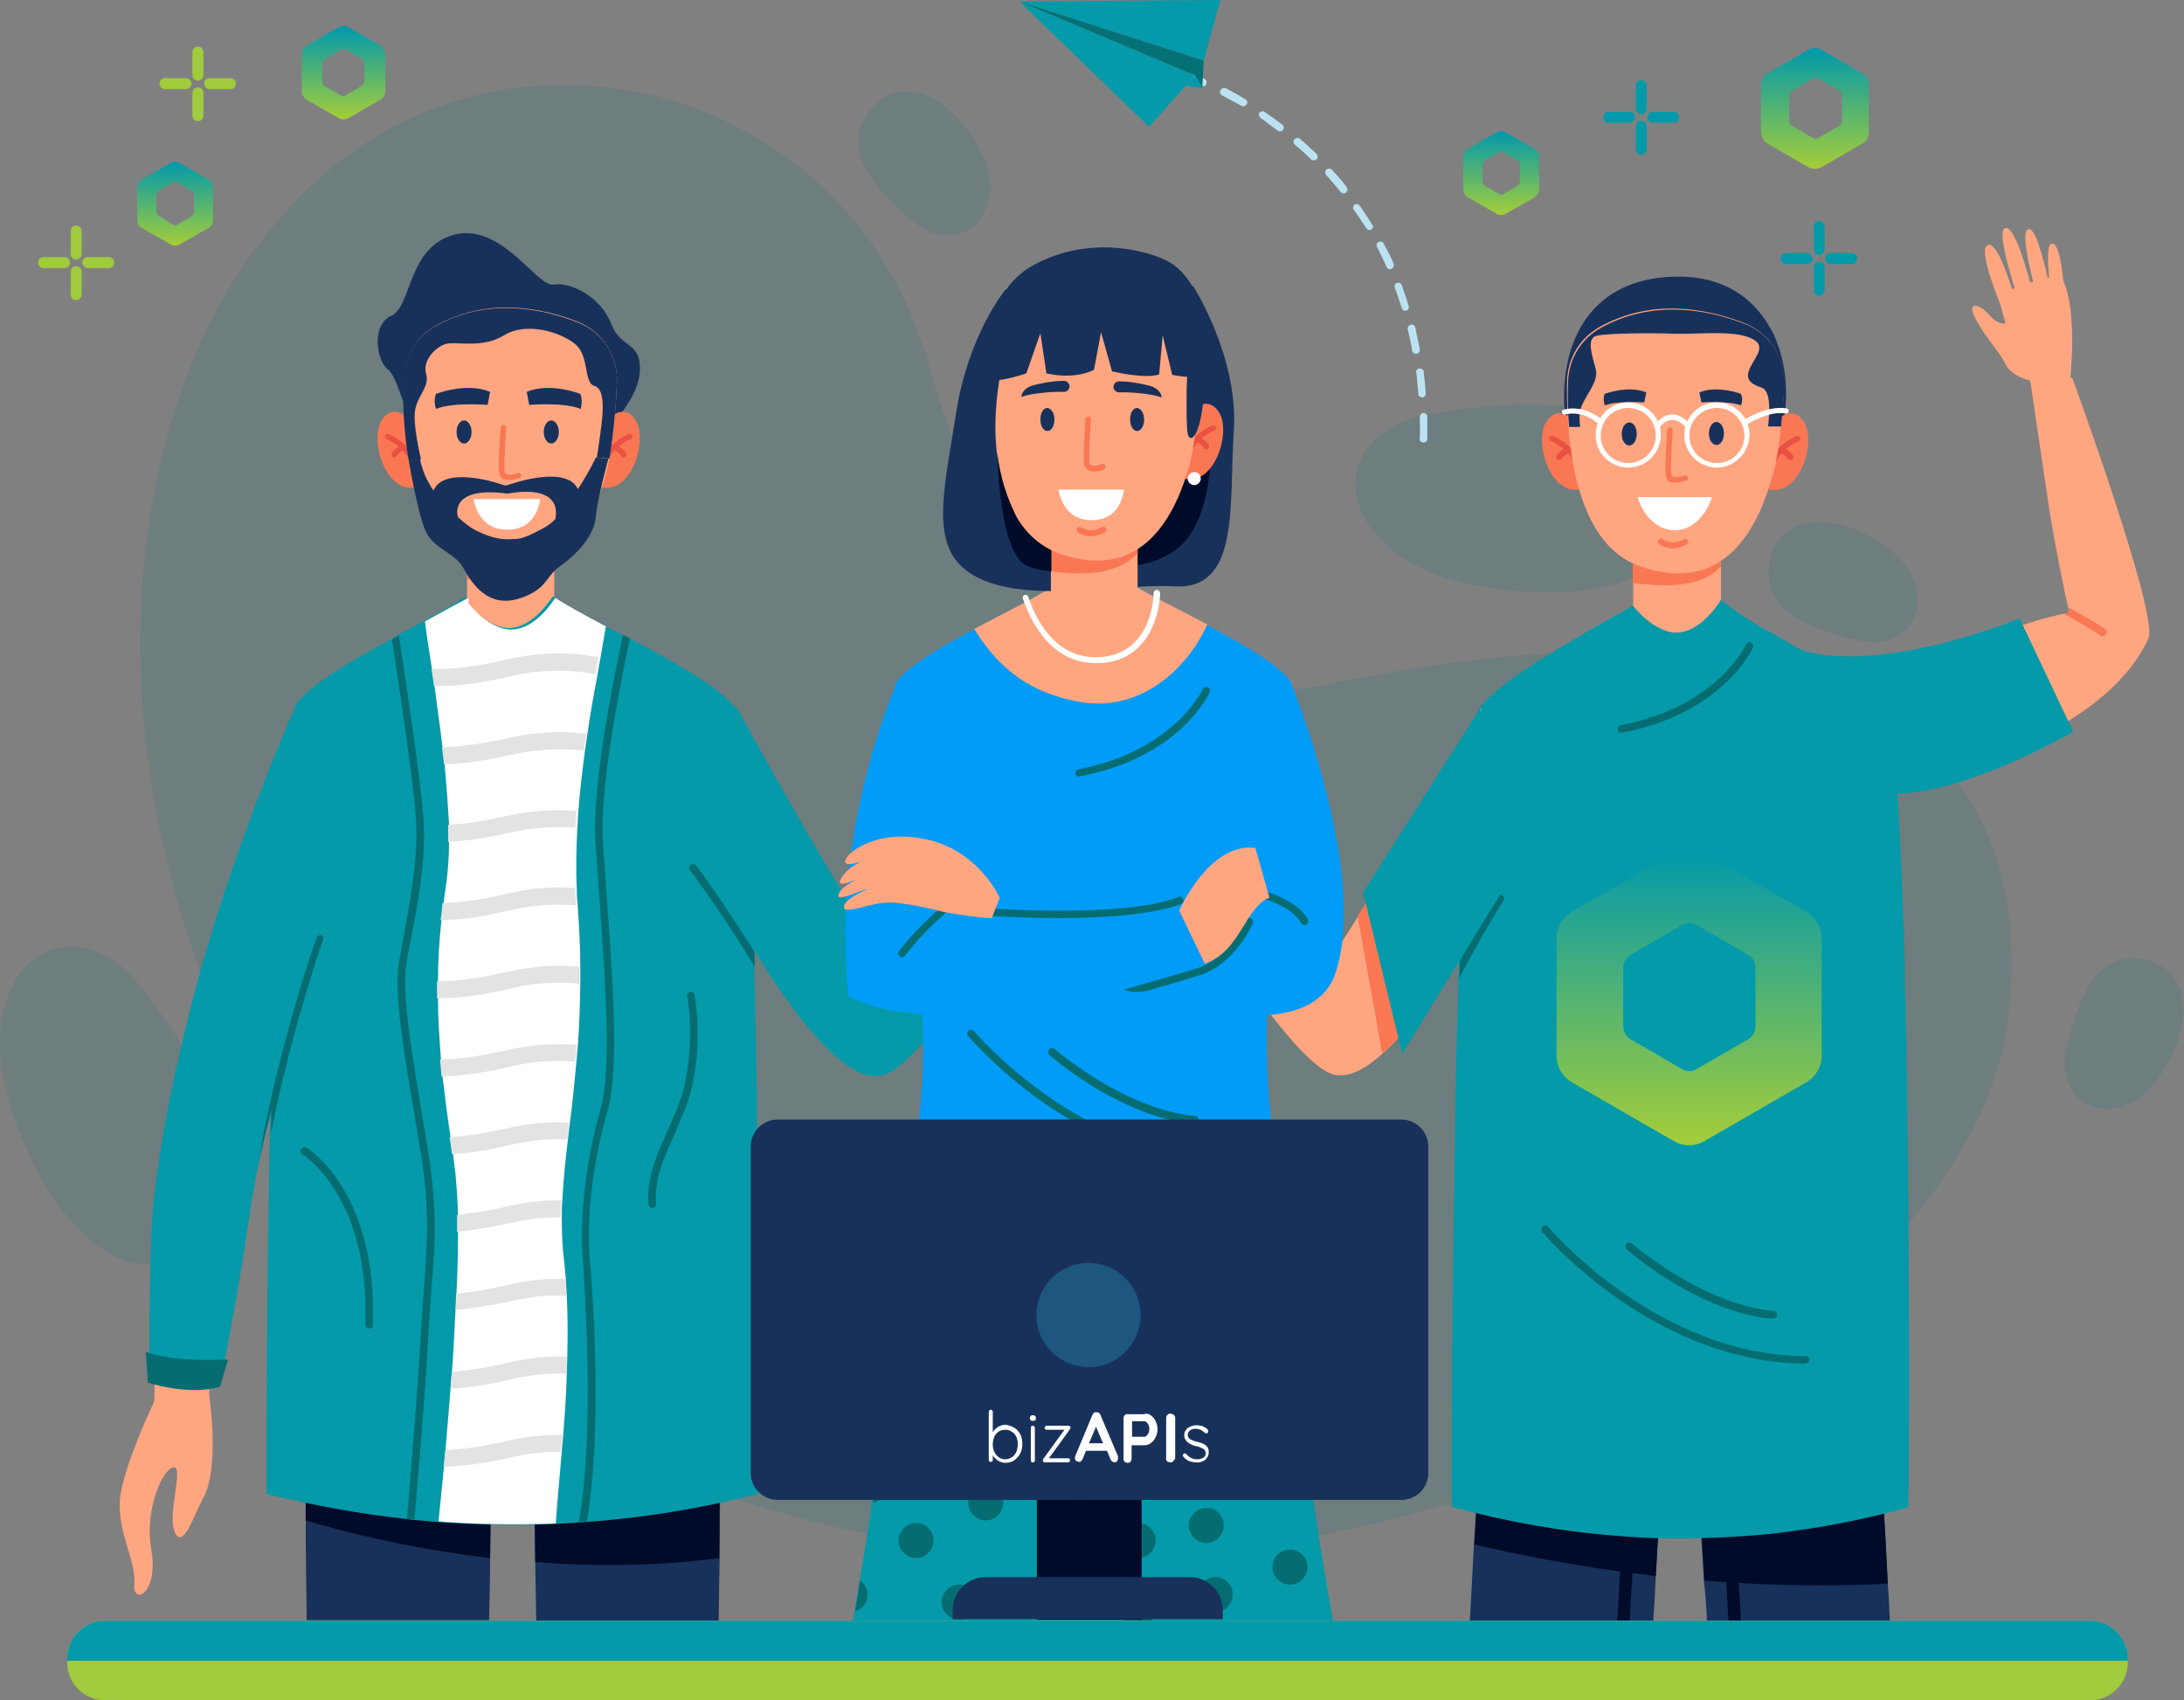 <svg xmlns="http://www.w3.org/2000/svg" xmlns:xlink="http://www.w3.org/1999/xlink" id="Layer_1" viewBox="0 0 435.8 339.3" style="enable-background:new 0 0 435.8 339.3;"><rect x="0" y="0" width="435.8" height="339.3" fill="#808080" stroke="none"/><style>.st0{opacity:0.15;} .st1{fill:#056D72;} .st2{fill:#18315B;} .st3{fill:#000B29;} .st4{fill:#F97853;} .st5{fill:#EA5143;} .st6{fill:#FFA681;} .st7{fill:#FFFFFF;} .st8{fill:#049AA9;} .st9{fill:#E3E3E3;} .st10{fill:#009CF8;} .st11{fill:#9FCB3D;} .st12{fill:#BBE2F2;} .st13{fill:#047177;} .st14{fill:#1D567E;} .st15{fill:url(#SVGID_1_);} .st16{fill:url(#SVGID_00000085932549099977392150000003881041724253792145_);} .st17{fill:url(#SVGID_00000123413564551398923470000016383780117799097013_);} .st18{fill:url(#SVGID_00000137104802393590157360000014913677743053765803_);} .st19{fill:url(#SVGID_00000018233768413451772440000014283819427333174939_);}</style><g><g class="st0"><path class="st1" d="M185.3 72.8c-15.6-56.7-86-75-126.4-32.6-.6.6-1.2 1.2-1.7 1.9-57.9 62.9-30.5 217.9 90.2 257.2 120.7 39.3 246.3-32.5 253.4-96.6 7.1-64.1-48.7-84.3-135.1-66.3C216.9 146.4 195.1 108.1 185.3 72.8z"/><path class="st1" d="M285.8 82.5c-16.2 2.6-20.6 16.9-8.2 27.1 4.1 3.4 10 6.1 18.4 7.5 32 5.3 48.9-8.8 36.1-27.2C324.2 78.6 301.8 79.9 285.8 82.5z"/><path class="st1" d="M28.2 197c-10-12.9-24.8-10-27.7 5.8-1 5.2-.6 11.7 2.2 19.8 10.6 30.6 31.2 38.7 41.1 18.7 6.2-12.4-5.7-31.5-15.6-44.3z"/><path class="st1" d="M412.2 210.1c-1.5 7.8 4.9 13.3 12.2 10.3 2.4-1 4.8-2.9 7-6.3 8.2-12.8 4.1-23.8-7.4-22.7C417 192.2 413.7 202.4 412.2 210.1z"/><path class="st1" d="M371.4 127.9c7.8 1.6 13.4-4.7 10.5-12.1-1-2.4-2.8-4.9-6.1-7.1-12.7-8.5-23.7-4.5-22.8 7C353.5 122.8 363.7 126.3 371.4 127.9z"/><path class="st1" d="M182.6 44.5c6.1 5 14.1 2 14.9-5.9.3-2.6-.3-5.6-2.2-9.1-7.4-13.3-19-14.9-23.5-4.3C169.1 31.8 176.5 39.5 182.6 44.5z"/></g><g><path class="st2" d="M106.8 311.7c.1 3.8.1 7.7.2 11.7h36.4c.1-4.3.1-8.5.2-12.4.1-10.6.1-19.3.1-24.7.0-3.8.0-6 0-6l-37.1-.4s0 3.2.0 8.4C106.6 294.1 106.7 302.4 106.8 311.7z"/><path class="st3" d="M106.6 288.3c0 5.8.1 14.2.2 23.4 11.4.9 23.9.9 36.7-.8.1-10.6.1-19.3.1-24.7L106.6 288.3z"/></g><g><path class="st2" d="M61 303.3c0 5.9.1 12.7.2 20h36.4c.1-4.3.2-8.5.2-12.5.1-8.7.2-16.5.2-22.1.0-5.5.0-8.9.0-8.9L61 280.2s0 3.9.0 10.6C61 294.3 61 298.5 61 303.3z"/><path class="st3" d="M61 290.8c0 3.5.0 7.7.0 12.6 7.4 2.2 20.6 5.6 36.8 7.5.1-8.7.2-16.5.2-22.1l-37 2z"/></g><g><path class="st2" d="M121.9 84.8s5.8-5.6 5.8-11.2c0-5.6-3.8-3.9-5.8-9.1-2-5.2-8-8.3-11.4-7.7-3.3.6-10.3-12.3-19.7-10-9.5 2.3-8.6 14.4-12.7 16.2-4.1 1.8-2.9 9-.8 10.6 2.1 1.6 3.1 8.2 4.3 8.1C82.8 81.5 121.9 84.8 121.9 84.8z"/><g><path class="st4" d="M82.6 84.6s-3.7-4.9-6.4-.8c-2.7 4.1 1.1 16 7.8 13.1L82.6 84.6z"/><g><path class="st5" d="M82.5 93.2c-.2.0-.5-.2-.5-.4-1-3.7-4.9-5.2-4.9-5.2-.3-.1-.4-.4-.3-.7.1-.3.4-.4.7-.3.2.1 4.4 1.7 5.6 6 .1.3-.1.6-.4.7C82.6 93.2 82.6 93.2 82.5 93.2z"/></g><g><path class="st5" d="M78.7 91.3c-.1.0-.2.0-.3-.1-.3-.2-.3-.5-.2-.8.0.0.7-1.1 2.1-1.7.3-.1.6.0.7.3.1.3.0.6-.3.7-1.1.5-1.6 1.3-1.6 1.3C79 91.2 78.9 91.3 78.7 91.3z"/></g></g><g><path class="st4" d="M120.4 84.6s3.7-4.9 6.4-.8c2.7 4.1-1.1 16-7.8 13.1L120.4 84.6z"/><g><path class="st5" d="M120.5 93.2c.2.0.5-.2.5-.4 1-3.7 4.9-5.2 4.9-5.2.3-.1.4-.4.3-.7-.1-.3-.4-.4-.7-.3-.2.1-4.4 1.7-5.6 6-.1.3.1.6.4.7C120.4 93.2 120.4 93.2 120.5 93.2z"/></g><g><g><path class="st5" d="M124.4 91.3c.1.0.2.0.3-.1.3-.2.3-.5.2-.8.0.0-.7-1.1-2.1-1.7-.3-.1-.6.0-.7.3-.1.3.0.6.3.7 1.1.5 1.6 1.3 1.6 1.3C124 91.2 124.2 91.3 124.4 91.3z"/></g></g></g><path class="st6" d="M110.6 107v11.9s-3.5 6.1-8.3 6.5-9.1-5.2-9.1-5.2v-12.3L110.6 107z"/><path class="st4" d="M110.6 107v5.3c-3.2 3.6-8.9 4.5-17.4 3.2v-7.7L110.6 107z"/><path class="st6" d="M123.1 76.5c-.2 4.6-.7 10.4-1.5 15-.2 1.2-.5 2.2-.7 3.2-2.5 8.8-8.8 23.8-26.3 17.5-7.7-2.8-11.3-11.4-12.9-20.2-1.1-6-1.2-12-1.2-16.3.1-4.4 2.5-8.4 6.3-10.6 10.3-5.9 21.3-3.7 28.5-.9C120.2 66.2 123.4 71.1 123.1 76.5z"/><path class="st2" d="M81.6 92.1s1.7 10.1 3.3 13.8 6 4.4 7.6 7.5c2.4 4.5 5.9 8 11.8 5.8 4.9-1.8 4.7-4.3 7.4-6.2 4.7-3.3 7-7 7.2-10s2.5-11.5 2.5-11.5l-2.5-.2s-1.4 3-3.6 6.3c-2.1-4.7-12.4-1.3-12.4-1.3l-2 .6-2-.6S88.5 93 86.5 97.9c-1.3-1.9-2.3-4.1-2.7-6.4L81.6 92.1zM101.2 98.5c11.7-2 9.6 4.9 9.6 5.1v0s0 0 0 0c-.8.8-1.6 1.4-2.4 1.8-4.6 2.5-5 2.1-6.8 2.2-1.8.1-4.3-.5-6.9-1.9-.8-.4-2-1.3-3.3-2.5C91.3 103.2 89.4 96.9 101.2 98.5z"/><path class="st2" d="M94.1 86.2c0 1.3-.7 2.3-1.5 2.3s-1.5-1-1.5-2.3.7-2.3 1.5-2.3C93.4 83.9 94.1 84.9 94.1 86.2z"/><path class="st2" d="M111.5 86.2c0 1.3-.7 2.3-1.5 2.3s-1.5-1-1.5-2.3.7-2.3 1.5-2.3 1.5 1 1.5 2.3z"/><path class="st2" d="M115.8 78.6s-6-2.4-10.7-.4l.5 2.6s6.8-.6 10.3.8C116.1 80.6 116.2 79.6 115.8 78.6z"/><path class="st2" d="M87 78.6s6.1-2.4 10.8-.4l-.5 2.6s-6.9-.6-10.3.8C86.7 80.7 86.6 79.6 87 78.6z"/><g><path class="st4" d="M101.7 95.8c1 0 1.9-.4 2-.4.3-.1.4-.4.3-.7-.1-.3-.4-.4-.7-.3-.5.2-1.7.5-2.3.2-.1-.1-.2-.2-.3-.5-.2-2 .3-8.6.3-8.7.0-.3-.2-.6-.5-.6s-.6.2-.6.5-.6 6.8-.3 8.9c.1.8.5 1.2.8 1.4C100.8 95.7 101.3 95.8 101.7 95.8z"/></g><path class="st7" d="M94.5 99.6c.4 2.2 1.9 6.1 6.7 6.1s6.2-3.6 6.6-6.1H94.5z"/><path class="st2" d="M123.1 76.5c-.2 4.6-.7 10.4-1.5 15l-2.5-.2s.6-3.9.9-6.4c.3-2.5.8-7.3-1.4-7.9-2.2-.6-.9-6-3.9-8.4s-9.7-4.4-14.1-1.7c-4.4 2.7-9.5 1.2-11.5 1.7-2.1.5-4.8 3.3-4.1 5.9.8 2.6-1.5 4.2-2.1 7C82.2 84.2 84 91.6 84 91.6l-2.4.5c-1.1-6-1.2-12-1.2-16.3.1-4.4 2.5-8.4 6.3-10.6 10.3-5.9 21.3-3.7 28.5-.9C120.2 66.2 123.4 71.1 123.1 76.5z"/></g><g><path class="st8" d="M151.3 298.1c-11.4 2.9-22.9 4.8-34.3 5.6-.5.0-1 .1-1.6.1-1.6.1-3.1.2-4.7.3-7.8.3-15.6.2-23.4-.4-1.6-.1-3.1-.3-4.7-.4-.5.0-1-.1-1.5-.2-9.3-1-18.6-2.7-27.9-5-.1-8.6.0-35.7.5-65 .1-3.5.1-7.1.2-10.7.8-38.7 2.4-78 5.3-82 2.7-3.8 11-8.6 18.9-12.9.5-.3.9-.5 1.4-.8 1.8-1 3.5-1.9 5.1-2.8 3.5-1.9 6.5-3.6 8.4-4.9v1.1s4.3 5.6 9 5.2c4.4-.4 7.7-5.4 8.3-6.3 2.1 1.5 5.8 3.5 10.1 5.7 1.2.6 2.4 1.3 3.7 1.9.5.2.9.5 1.4.7 8.7 4.6 18.2 9.9 21 13.7.2.3.4.8.6 1.4 1.7 5.7 2.7 24.5 3.3 47.2.0.1.0.2.0.2.0.9.1 1.8.1 2.8.0.1.0.2.0.4.2 8 .4 16.4.5 24.8.0.7.0 1.3.0 2 0 .3.0.7.0 1 0 1.7.0 3.3.1 5 0 1.2.0 2.4.0 3.7C151.6 260.3 151.5 289.1 151.3 298.1z"/></g><g><path class="st1" d="M150.6 192.9c-2.8-4.5-5.7-9.1-8.5-13.1-1.2-1.7-2.3-3.3-3.4-4.8.0.0.0-.1-.1-.1-.3-.5-.7-.9-1-1.3-.1-.1-.1-.2-.1-.2-.1-.3.0-.6.3-.8.3-.3.8-.2 1.1.1 3.3 4.4 7.6 10.8 11.7 17.3.0.1.0.2.0.2C150.6 191 150.6 192 150.6 192.9z"/></g><path class="st8" d="M146.7 140.6s17.2 31.6 27.8 47.6c0 0 6-5.5 13.8-12.8 8.4-8 20-21.3 20-21.3l6.4 7.6s-25.9 46.6-37.5 52.5-33-35.6-33-35.6L146.7 140.6z"/><g><path class="st1" d="M73.7 265.1c-.5.0-.8-.4-.8-.8.9-25.5-12.3-33.8-12.5-33.9-.4-.2-.5-.7-.3-1.1s.7-.5 1.1-.3c.1.1 3.6 2.2 7 7.7 3.1 5 6.7 13.8 6.2 27.6C74.5 264.8 74.1 265.1 73.7 265.1z"/></g><g><path class="st1" d="M130.2 241.1c-.4.0-.7-.3-.8-.7-.4-5.4 1.4-9.3 3.6-14.3.7-1.5 1.3-3 2-4.6 4.3-10.5 2.2-22.6 2.1-22.7-.1-.4.2-.8.6-.9s.8.2.9.6c.1.5 2.3 12.6-2.2 23.6-.7 1.7-1.4 3.2-2 4.7-2.2 4.9-3.8 8.5-3.5 13.5C131 240.7 130.6 241 130.2 241.1z"/></g><g><path class="st7" d="M84.8 124c.3 2.5.8 5.8 1.4 9.5.2 1.1.3 2.2.5 3.4.5 3.8 1.1 8 1.6 12.2.1 1.1.3 2.3.4 3.4.4 4.2.7 8.3.9 12.1.0 1.2.1 2.3.0 3.4.0 2.9-.2 5.6-.5 7.9-.2 1.5-.4 2.9-.6 4.3-.1 1.2-.3 2.3-.4 3.4-.5 4.3-.7 8.4-.7 12.2.0 1.2.0 2.3.0 3.4.0 4.3.3 8.4.6 12.2.1 1.1.2 2.3.3 3.4.5 4.2 1 8.2 1.6 12.1.2 1.1.3 2.3.5 3.4.2 1.8.5 3.6.6 5.4.2 1.9.3 4.2.4 6.7.0 1.1.0 2.2.0 3.4.0 3.7-.1 7.9-.3 12.2.0 1.1-.1 2.3-.2 3.4-.2 4-.4 8.1-.7 12.2-.1 1.1-.2 2.3-.3 3.4-.3 4.2-.7 8.4-1 12.2-.1 1.2-.2 2.3-.3 3.4-.4 4.2-.8 8-1.1 11 7.8.6 15.6.7 23.4.4.2-3.2.7-8.3 1.2-14.4.1-1.1.2-2.3.3-3.4.3-3.9.6-8 .7-12.1.0-1.1.1-2.3.1-3.4.1-4.2.1-8.3-.1-12.1-.1-1.2-.1-2.3-.2-3.4-.1-1.1-.2-2.3-.3-3.3-.4-3-.5-6-.5-8.8.0-1.1.0-2.3.1-3.4.2-4 .6-7.9 1.1-12.1.1-1.1.3-2.3.4-3.4.5-3.7.9-7.7 1.3-12.1.1-1.1.2-2.3.3-3.4.3-3.7.4-7.7.5-12.1.0-1.1.0-2.3.0-3.4.0-3.8-.2-7.8-.5-12.2.0-.4-.1-.8-.1-1.2-.1-.8-.1-1.5-.1-2.3-.2-4-.1-8.1.1-12.1.1-1.1.1-2.3.2-3.4.3-4.1.8-8.1 1.3-12 .2-1.2.3-2.3.5-3.4.6-4.2 1.3-8.2 2-11.8.2-1.2.4-2.3.6-3.4.4-2.4.8-4.6 1.1-6.4-4.3-2.3-8-4.3-10.1-5.7-.6.9-3.9 6-8.3 6.3-4.8.4-9-5.2-9-5.2v-1.1C91.3 120.4 88.3 122.1 84.8 124z"/><g><g><path class="st9" d="M86.1 133.5c.2 1.1.3 2.2.5 3.4 4.3.1 9.4-.5 15.4-2 6.5-1.5 12.3-1.2 16.8-.4.2-1.2.4-2.3.6-3.4-4.9-.9-11.1-1.2-18.2.5C95.3 133 90.3 133.6 86.1 133.5z"/></g><g><path class="st9" d="M88.2 149.1c.1 1.1.3 2.3.4 3.4 3.9-.1 8.3-.7 13.5-1.9 5.4-1.2 10.3-1.3 14.4-.8.2-1.2.3-2.3.5-3.4-4.4-.5-9.7-.5-15.6.9C96.3 148.4 91.9 149 88.2 149.1z"/></g><g><path class="st9" d="M89.4 164.6c0 1.2.1 2.3.0 3.4 3.6-.2 7.8-.8 12.6-1.9 4.7-1.1 9.1-1.2 12.8-.9.1-1.1.1-2.3.2-3.4-4-.3-8.7-.1-13.8 1C96.8 163.8 92.9 164.4 89.4 164.6z"/></g><g><path class="st9" d="M87.9 183.6c4 0 8.6-.7 14.1-2 4.8-1.1 9.2-1.3 13-.9.0-.4-.1-.8-.1-1.2-.1-.8-.1-1.5-.1-2.3-4-.3-8.5-.1-13.5 1.1s-9.3 1.8-13 1.9C88.2 181.4 88.1 182.5 87.9 183.6z"/></g><g><path class="st9" d="M87.2 199.2c4.2.0 9.1-.6 14.9-2 5-1.2 9.6-1.3 13.5-.9.0-1.1.0-2.3.0-3.4-4.1-.4-9-.2-14.3 1-5.5 1.3-10.2 1.9-14.1 1.9C87.2 197 87.2 198.1 87.2 199.2z"/></g><g><path class="st9" d="M87.8 211.4c.1 1.1.2 2.3.3 3.4 4-.1 8.5-.7 13.9-2 4.7-1.1 9-1.3 12.8-.9.1-1.1.2-2.3.3-3.4-4-.3-8.7-.1-13.8 1C96.1 210.7 91.6 211.4 87.8 211.4z"/></g><g><path class="st9" d="M89.7 226.9c.2 1.1.3 2.3.5 3.4 3.5-.2 7.4-.8 11.9-1.9 4-.9 7.7-1.2 11.1-1 .1-1.1.3-2.3.4-3.4-3.7-.2-7.8.1-12.2 1.1C96.9 226.1 93.1 226.7 89.7 226.9z"/></g><g><path class="st9" d="M91.2 242.4c0 1.1.0 2.2.0 3.4 3.2-.3 6.8-.9 10.8-1.8 3.5-.8 6.9-1.1 9.9-1.1.0-1.1.0-2.3.1-3.4-3.3.0-6.9.3-10.7 1.2C97.6 241.6 94.2 242.1 91.2 242.4z"/></g><g><path class="st9" d="M90.9 261.4c3.3-.3 7-.9 11.2-1.8 4-.9 7.6-1.2 10.9-1-.1-1.2-.1-2.3-.2-3.4-3.5-.1-7.3.2-11.5 1.2-3.8.9-7.2 1.5-10.3 1.7C91 259.1 90.9 260.3 90.9 261.4z"/></g><g><path class="st9" d="M89.9 277.1c3.6-.2 7.6-.8 12.2-1.9 3.9-.9 7.6-1.2 10.9-1.1.0-1.1.1-2.3.1-3.4-3.5-.1-7.5.2-11.7 1.2s-7.9 1.6-11.2 1.8C90 274.8 90 275.9 89.9 277.1z"/></g><g><path class="st9" d="M88.5 292.7c3.9-.1 8.3-.7 13.5-1.9 3.5-.8 6.8-1.1 9.9-1.1.1-1.1.2-2.3.3-3.4-3.3.0-7 .3-10.9 1.2-4.7 1.1-8.9 1.7-12.4 1.9C88.8 290.5 88.6 291.6 88.5 292.7z"/></g></g></g><g><g><path class="st1" d="M115.5 303.8c.5.0 1-.1 1.6-.1 3.1-18 1.3-44.5.6-52.6-.7-8.4.6-19.3 3.6-29.7 2.3-8.1.9-27-.2-42.1-.3-4.2-.6-8.3-.8-11.6-.6-10.7 3.3-30.4 5.4-40.3-.5-.3-.9-.5-1.4-.7-2.1 9.8-6.1 29.9-5.5 41.1.2 3.3.5 7.3.8 11.6 1.1 15 2.5 33.7.3 41.6-3 10.6-4.3 21.7-3.6 30.3C116.8 259.3 118.6 286 115.5 303.8z"/></g><g><path class="st1" d="M84 230.4c1.8 11.1 1.2 18.3.6 26.6-.2 2.7-.4 5.5-.6 8.6-.5 9.7-2.1 29.1-2.8 37.5.5.1 1 .1 1.5.2.7-8.4 2.4-27.9 2.8-37.6.2-3.1.4-5.8.6-8.5.7-8.4 1.2-15.7-.6-27-.4-2.4-.8-4.9-1.2-7.3-2-12.1-4.2-24.6-3.2-30.6.2-1.5.6-3.1.9-4.9 1.4-7.2 3.1-16.2 2.5-24-.5-7.7-3.7-28.7-4.9-36.6-.5.3-.9.5-1.4.8 1.3 8.3 4.3 28.4 4.8 35.9.5 7.6-1.2 16.5-2.5 23.6-.3 1.8-.6 3.4-.9 4.9-1 6.2 1 18.3 3.2 31.1C83.2 225.6 83.6 228 84 230.4z"/></g></g><path class="st6" d="M54.2 153.3s-15.4 51.5-19.3 69.8-4.1 56.5-4.1 56.5-6.7 14-6.9 20.2c-.2 6.6 3.3 11.9 2.9 16.3-.4 4.3 4.9 2 3.4-6.8s2.7-16.8 4.6-16.5c1.8.3-1.5 9.6.1 13s3.7-3.2 5.8-7.2c2.2-4.1 2-13.1 1.1-19.6-1-6.4 10.7-45.5 10.7-56.8l14.8-49.9C67.3 172.3 62.4 151.5 54.2 153.3z"/><path class="st8" d="M69.2 171.1c-.5 3.3-2.4 9-4.7 16.1v0c-.2.6-.4 1.2-.6 1.8v.1c-.6 1.8-1.2 3.6-1.8 5.6-2.6 7.9-5.5 17-7.9 26.4-.8 3.2-1.6 6.4-2.3 9.7-.9 4.1-1.6 8.2-2.2 12.2-2 14.5-5.7 32.8-5.7 32.8-5.5 2.3-14.2-.7-14.2-.7s-.2-26.4 1-36.6c1.5-12.7 3.5-21.7 5.9-32 6.6-28.5 18.3-56.4 21.5-63.8.3-.6.5-1 .6-1.4h2.8C66.8 144.7 70.6 162.2 69.2 171.1z"/><path class="st1" d="M29.1 269.8l.4 6.1s8.2 2.7 14.4.8l1.6-5.4C39.7 271.5 34.2 271.4 29.1 269.8z"/><g><path class="st1" d="M64.5 187.2c0 .1.0.2.0.3-.2.5-.4 1-.6 1.6v.1c-.6 1.7-1.2 3.6-1.8 5.6-3.2 10.2-6.5 23.1-8 31.4.0-1.7.0-3.3.1-5-.8 3.2-1.6 6.4-2.3 9.7.3-3 1.2-7.5 2.4-12.7 2.4-10.4 6-23.2 8.9-31.1.1-.4.6-.6 1-.5C64.3 186.6 64.5 186.9 64.5 187.2z"/></g><g><g><g><path class="st2" d="M340.6 323.4h36.5c-.1-2.5-.2-5-.4-7.2-.6-12.5-1.2-21-1.2-21l-29.7 1.3-2.5.1-4.4.2s.4 7.6 1.1 18.7C340.3 317.9 340.5 320.6 340.6 323.4z"/></g></g><path class="st3" d="M343.4 296.5l-4.4.2s.4 7.6 1.1 18.7c11.4.9 23.8 1.3 36.6.6-.6-12.5-1.2-21-1.2-21l-29.7 1.3L343.4 296.5z"/><g><path class="st3" d="M347.4 323.4c-.7-11.6-1.2-21.4-1.5-26.9l-2.5.1c.3 5.5.8 15.3 1.5 26.8h2.5z"/></g></g><g><g><g><path class="st2" d="M329.9 323.4c.2-3.1.4-6.1.5-8.8.6-10.6 1-17.8 1-17.8l-4.7-.2-2.5-.1-29.3-1.3s-.3 5.1-.8 13.1c-.2 4.3-.5 9.4-.8 15.1h36.6z"/></g></g><path class="st3" d="M294.2 308.2c8 1.9 20.8 4.5 36.2 6.3.6-10.6 1-17.8 1-17.8l-4.7-.2-2.5-.1-29.3-1.3C295 295.1 294.7 300.2 294.2 308.2z"/><g><path class="st3" d="M325.2 323.4c.7-11.5 1.2-21.4 1.5-26.8l-2.5-.1c-.3 5.5-.8 15.4-1.5 26.9h2.5z"/></g></g><g><g><path class="st8" d="M380.8 300.8c-7.4 2-14.9 3.6-22.3 4.6-2.6.4-5.2.7-7.7.9-3.5.3-7 .5-10.4.6-5.8.2-11.5.1-17.3-.4-11.1-.8-22.3-2.8-33.4-5.8-.1-10.4.1-47.6.8-83.5.0-1.6.1-3.2.1-4.8.0-.3.0-.7.0-1 0-.4.0-.7.0-1.1.0-1.1.1-2.3.1-3.4.1-2.3.1-4.6.2-6.9.0-1.4.1-2.7.1-4 0-.3.0-.6.0-.8.0-.9.1-1.8.1-2.6.0-.3.0-.5.0-.8.0-.8.1-1.6.1-2.4.0-.7.0-1.3.1-2 .9-24.2 2.1-43.3 3.9-46 3.1-4.6 13.5-10.6 21.9-15.6 3-1.8 6.6-3.6 8.6-4.9 3 2.4 5.1 4.6 9.5 4.4 4.9-.2 6.2-3.1 8-5.7 1.1.7 4.1 3.1 5.6 4 1.3.8 2.7 1.6 4.2 2.4 2.3 1.3 4.7 2.7 7.1 4.1 3.5 2.1 7 4.2 9.9 6.3 2.9 2.1 5.2 4 6.3 5.7 1.6 2.5 2.7 18.4 3.4 39.3.0.7.0 1.5.1 2.2.0.1.0.2.0.3.0.8.1 1.5.1 2.3.1 2.4.1 4.8.2 7.2.0.5.0 1 0 1.6.0.4.0.8.0 1.2.0 1 0 2 .1 3 0 .2.0.4.0.6.1 2.7.1 5.4.2 8.2.0.8.0 1.6.0 2.4C381.1 248.3 381 289.7 380.8 300.8z"/></g></g><g><path class="st1" d="M360.2 272.1c-15.8-.1-29.2-7.2-37.7-13.2-9.2-6.5-14.8-13.1-14.8-13.1-.3-.3-.2-.8.1-1.1.3-.3.8-.2 1.1.1.1.1 5.5 6.5 14.6 12.9 8.3 5.9 21.5 12.9 36.8 12.9.4.0.8.3.8.8C361 271.7 360.6 272.1 360.2 272.1z"/></g><g><path class="st1" d="M350.4 262.7c-13.4-2.6-25.3-12.9-25.8-13.4-.3-.3-.3-.8-.1-1.1.3-.3.8-.3 1.1-.1.1.1 14.1 12.2 28.3 13.5.4.0.7.4.7.8.0.4-.4.7-.8.7C352.6 263.1 351.5 263 350.4 262.7z"/></g><path class="st1" d="M323.5 146.2c-.4.0-.7-.3-.7-.6-.1-.4.2-.8.6-.9 19.2-3.6 25-16 25-16.1.2-.4.6-.6 1-.4s.6.6.4 1c-.2.5-6.2 13.2-26.1 17C323.6 146.2 323.6 146.2 323.5 146.2z"/><path class="st1" d="M300.1 179.5c0 .1-.1.2-.1.2-.3.5-.6.9-.9 1.4v.1c-1 1.6-2 3.2-3 5-1.6 2.8-3.3 5.9-4.9 9 0-.9.1-1.8.1-2.6.0-.3.0-.5.0-.8 2.6-4.9 5.3-9.5 7.5-12.9.2-.4.7-.5 1-.2C3e2 178.8 300.2 179.2 300.1 179.5z"/><path class="st6" d="M396.9 151.4s24.6-7.9 31.8-24c2.1-4.7-15.2-52-15.2-52l-8.4.4s2.4 16.4 3.8 25.7c1.2 7.7 3.1 16.8 3.8 19.8.1.7.2 1 .2 1-.4.1-.8.1-1.2.2-11.5 2.3-26.1 9.8-26.1 9.8l11.3 19.1z"/><g><g><path class="st4" d="M419.1 126.8c.3.3.8.2 1.1-.2s.2-.8-.2-1.1c-1.8-1.3-4.5-2.8-7.3-4.3.1.7.2 1 .2 1-.4.1-.8.1-1.2.2C414.5 124 417.3 125.5 419.1 126.8z"/></g></g><path class="st8" d="M359.3 129.7s-7.4 17.4 11.5 27.1c13.1 6.7 42.9-10.8 42.9-10.8L403 123.4S375.8 134.7 359.3 129.7z"/><path class="st6" d="M409.2 48.7c-.7.5-.6 3.7-.3 6.7-.1.0-.2.0-.3.1-.9-4-2.6-10.9-4.1-9.6-1 .9.3 6.8 1.2 10.3-.2.1-.4.1-.6.2-1.1-4.2-3.6-12.3-5.2-10.7-1.1 1 1 8.2 2.1 11.8-.2.1-.3.1-.5.2-1.1-3.5-3.5-10.2-5.1-8.6-1.5 1.4 2.7 11.5 2.7 11.5l1.1 3.9s-1.3.6-3.3-1.7-4.5-2.7-2.8.6c1.9 3.8 4.7 6.5 6 9.1 1.2 2.7 5.2 3.5 5.2 3.5l7.8-.4s1.5-13.3-1.4-19.6C411.4 52.3 410.5 47.8 409.2 48.7z"/><g><path class="st2" d="M312.1 79.3c0 13.4 8.2 22.6 21.6 22.6 13.4.0 22.7-9.9 22.7-23.3.0-3.7-.6-7.1-1.8-10.2-.1-.2-.1-.4-.2-.5-.1-.3-.3-.7-.4-1-.2-.5-.5-1-.8-1.5-3.5-6.3-9.7-10.2-18.1-10.2C319.1 55.1 312.1 65.9 312.1 79.3z"/><g><path class="st4" d="M315.1 85s-3.7-5-6.5-.9 1.1 16.2 7.9 13.2L315.1 85z"/><g><path class="st5" d="M315 93.7c-.2.0-.5-.2-.5-.4-1-3.7-4.9-5.2-5-5.3-.3-.1-.4-.4-.3-.7.1-.3.4-.4.7-.3.2.1 4.4 1.7 5.6 6 .1.3-.1.6-.4.7C315.2 93.7 315.1 93.7 315 93.7z"/></g><g><path class="st5" d="M311.1 91.8c-.1.0-.2.0-.3-.1-.3-.2-.3-.5-.2-.8.0.0.7-1.1 2.1-1.7.3-.1.6.0.8.3.1.3.0.6-.3.8-1.1.5-1.6 1.3-1.6 1.3C311.5 91.7 311.3 91.8 311.1 91.8z"/></g></g><g><path class="st4" d="M353.4 85s3.7-5 6.5-.9-1.1 16.2-7.9 13.2L353.4 85z"/><g><path class="st5" d="M353.4 93.7c.2.0.5-.2.5-.4 1-3.7 4.9-5.2 5-5.3.3-.1.4-.4.3-.7-.1-.3-.4-.4-.7-.3-.2.1-4.4 1.7-5.6 6-.1.3.1.6.4.7C353.3 93.7 353.4 93.7 353.4 93.7z"/></g><g><g><g><path class="st5" d="M357.3 91.8c.1.0.2.0.3-.1.3-.2.3-.5.2-.8.0.0-.7-1.1-2.1-1.7-.3-.1-.6.0-.8.3-.1.3.0.6.3.8 1.1.5 1.6 1.3 1.6 1.3C356.9 91.7 357.1 91.8 357.3 91.8z"/></g></g></g></g><path class="st6" d="M343.4 107.7v12s-3.6 6.1-8.4 6.5c-4.8.4-9.1-5.3-9.1-5.3v-12.4L343.4 107.7z"/><path class="st4" d="M343.4 107.7v5.3c-3.3 3.6-9 4.5-17.6 3.3v-7.7L343.4 107.7z"/><path class="st6" d="M356 76.8c-.2 4.7-.7 10.5-1.6 15.2-.2 1.2-.5 2.3-.8 3.2-2.5 8.9-8.9 24.1-26.6 17.7-7.8-2.8-11.5-11.5-13.1-20.4-1.1-6-1.3-12.1-1.2-16.5s2.5-8.5 6.4-10.7c10.5-5.9 21.5-3.7 28.8-.9C353.1 66.4 356.3 71.4 356 76.8z"/><path class="st2" d="M326.6 86.6c0 1.3-.7 2.3-1.5 2.3s-1.5-1-1.5-2.3.7-2.3 1.5-2.3C326 84.3 326.6 85.3 326.6 86.6z"/><path class="st2" d="M344 86.5c0 1.3-.7 2.3-1.5 2.3s-1.5-1-1.5-2.3.7-2.3 1.5-2.3C343.4 84.2 344 85.3 344 86.5z"/><path class="st2" d="M347.4 78.6s-4.7-1.8-8.3-.3l.4 2s5.3-.4 7.9.6C347.7 80.1 347.7 79.3 347.4 78.6z"/><path class="st2" d="M320.2 78.6s4.7-1.8 8.3-.3l-.4 2s-5.3-.4-7.9.6C320 80.1 319.9 79.3 320.2 78.6z"/><g><path class="st4" d="M334.4 96.3c1 0 1.9-.4 2.1-.4.3-.1.4-.5.3-.7-.1-.3-.5-.4-.7-.3-.5.2-1.8.5-2.3.2-.1-.1-.2-.2-.3-.5-.2-2 .3-8.7.3-8.7.0-.3-.2-.6-.5-.6s-.6.2-.6.5-.6 6.9-.3 9c.1.8.5 1.2.8 1.4C333.6 96.3 334 96.3 334.4 96.3z"/></g><path class="st7" d="M326.8 99.2c.9 3.3 3.6 6.6 7.4 6.6 3.7.0 6.4-3.3 7.4-6.6H326.8z"/><g><path class="st4" d="M333.8 109.4c1.5.0 2.7-.7 2.8-.8.3-.2.4-.5.2-.8s-.5-.4-.8-.2c0 0-1 .6-2.2.6-1.1.0-2.1-.6-2.1-.6-.3-.2-.6-.1-.8.2s-.1.6.2.8C331.2 108.7 332.4 109.4 333.8 109.4z"/></g><path class="st2" d="M355.4 85.1h-2.6c.3-2.6.7-7.2-1.4-7.8-6.7-2.1 2-6.8-1-9.2s-10.6-1.4-15.9-1.5c-5.3-.2-13.8-.1-15.9.4-2.1.5-.9 3.9-.2 6.6.8 2.7-2.5 5.6-3.1 8.4-.2.8-.1 2 0 3.2h-2.2c-.3-3.4-.3-6.5-.2-9 .1-4.4 2.5-8.5 6.4-10.7 10.5-5.9 21.5-3.7 28.8-.9 5 1.9 8.3 6.9 8 12.3C355.9 79.3 355.7 82.2 355.4 85.1z"/><g><g><path class="st7" d="M324.9 93.3c-3.6.0-6.5-2.9-6.5-6.5s2.9-6.5 6.5-6.5 6.5 2.9 6.5 6.5C331.4 90.4 328.5 93.3 324.9 93.3zm0-11.9c-3 0-5.5 2.4-5.5 5.5.0 3 2.4 5.5 5.5 5.5 3 0 5.5-2.4 5.5-5.5C330.4 83.8 327.9 81.4 324.9 81.4z"/></g><g><path class="st7" d="M342.6 93.3c-3.6.0-6.5-2.9-6.5-6.5s2.9-6.5 6.5-6.5 6.5 2.9 6.5 6.5C349 90.4 346.1 93.3 342.6 93.3zm0-11.9c-3 0-5.5 2.4-5.5 5.5.0 3 2.4 5.5 5.5 5.5 3 0 5.5-2.4 5.5-5.5C348 83.8 345.6 81.4 342.6 81.4z"/></g><g><path class="st7" d="M319.5 84.8c-.1.0-.3.0-.4-.1s-3-2.9-6.8-2c-.3.1-.5-.1-.6-.4-.1-.3.1-.5.4-.6 4.4-1 7.6 2.1 7.8 2.2.2.2.2.5.0.7C319.8 84.7 319.6 84.8 319.5 84.8z"/></g><g><path class="st7" d="M348.1 84.8c-.2.0-.3-.1-.4-.2-.2-.2-.1-.5.1-.7.2-.1 4.8-3.1 8.7-2.4.3.0.5.3.4.6.0.3-.3.5-.6.4-3.5-.6-7.9 2.3-7.9 2.3C348.3 84.7 348.2 84.8 348.1 84.8z"/></g><g><path class="st7" d="M336.5 85.4s-1.2-1.6-2.8-1.6-2.6 1.6-2.7 1.6l-.8-.6c.1-.1 1.4-2.1 3.5-2.1s3.5 2 3.6 2.1L336.5 85.4z"/></g></g></g><path class="st6" d="M298 178.5s-6.8 13.2-14.8 23.6c-2.4 3.1-4.8 5.9-7.3 8.1-3.9 3.6-7.8 5.4-10.9 3.8-11.6-5.9-37.5-52.5-37.5-52.5l6.4-7.6s11.5 13.3 20 21.3c7.8 7.3 13.8 12.8 13.8 12.8 1.1-1.6 2.2-3.4 3.4-5.3 1.3-2 2.6-4.2 3.9-6.3 9.7-15.9 20.5-35.1 20.5-35.1L298 178.5z"/><path class="st4" d="M283.1 202.1c-2.4 3.1-4.8 5.9-7.3 8.1l-4.9-27.4c1.3-2 2.6-4.2 3.9-6.3L283.1 202.1z"/><path class="st8" d="M295.3 141.4 272 178.1l7.8 32.2 19.3-31.4S301.5 157.4 295.3 141.4z"/><path class="st8" d="M266 323.4c-1.7-9.2-3.3-19.6-4.8-29.7-.3-2.2-.6-4.4-1-6.6-1.2-8.4-2.3-16.3-3.1-22.8-.3-2.5-.6-4.8-.9-6.8-.8-6.5-1.3-10.6-1.3-10.6l-36.8 1.4-36.9-1.4s-1 8-2.5 19.7c-.3 2.1-.6 4.4-.9 6.7-.8 6.1-1.8 12.9-2.8 19.8.0.1.0.2.0.3-.3 2.2-.6 4.3-1 6.5v.1.0c-.8 5.2-1.6 10.5-2.5 15.5-.3 2.1-.7 4.1-1 6.1-.1.6-.2 1.2-.3 1.8H266z"/><g><path class="st1" d="M189.8 257.8c0 1.9-1.6 3.5-3.5 3.5s-3.5-1.6-3.5-3.5c0-1.9 1.6-3.5 3.5-3.5C188.2 254.3 189.8 255.9 189.8 257.8z"/><path class="st1" d="M198.4 271.2c0 1.9-1.6 3.5-3.5 3.5s-3.5-1.6-3.5-3.5 1.6-3.5 3.5-3.5C196.8 267.8 198.4 269.3 198.4 271.2z"/><path class="st1" d="M215.3 264.3c0 1.9-1.6 3.5-3.5 3.5s-3.5-1.6-3.5-3.5 1.6-3.5 3.5-3.5c2 0 3.5 1.6 3.5 3.5z"/><path class="st1" d="M188.6 285.5c0 1.9-1.6 3.5-3.5 3.5s-3.5-1.6-3.5-3.5 1.6-3.5 3.5-3.5c2 0 3.5 1.6 3.5 3.5z"/><path class="st1" d="M209.8 284c0 1.9-1.6 3.5-3.5 3.5s-3.5-1.6-3.5-3.5 1.6-3.5 3.5-3.5C208.2 280.5 209.8 282.1 209.8 284z"/><path class="st1" d="M181.1 269.7c0 1.8-1.4 3.3-3.1 3.4.3-2.3.6-4.6.9-6.7C180.2 267 181.1 268.2 181.1 269.7z"/><path class="st1" d="M244.2 304.4c0 1.9-1.6 3.5-3.5 3.5s-3.5-1.6-3.5-3.5 1.6-3.5 3.5-3.5c2 0 3.5 1.5 3.5 3.5z"/><path class="st1" d="M242.6 285.5c0 1.9-1.6 3.5-3.5 3.5s-3.5-1.6-3.5-3.5 1.6-3.5 3.5-3.5S242.6 283.6 242.6 285.5z"/><path class="st1" d="M261.3 293.6c-.4.2-.9.3-1.4.3-1.9.0-3.5-1.6-3.5-3.5s1.6-3.5 3.5-3.5c.1.0.3.0.4.0C260.6 289.2 260.9 291.4 261.3 293.6z"/><path class="st1" d="M246 318.2c0 1.9-1.6 3.5-3.5 3.5s-3.5-1.6-3.5-3.5 1.6-3.5 3.5-3.5C244.5 314.7 246 316.3 246 318.2z"/><path class="st1" d="M260.9 312.7c0 1.9-1.6 3.5-3.5 3.5-1.9.0-3.5-1.6-3.5-3.5s1.6-3.5 3.5-3.5c1.9.0 3.5 1.5 3.5 3.5z"/><path class="st1" d="M230 323.4c-.6-.9-1.7-1.5-2.9-1.5-1.2.0-2.2.6-2.9 1.5H230z"/><path class="st1" d="M186.3 307.4c0 1.9-1.6 3.5-3.5 3.5s-3.5-1.6-3.5-3.5 1.6-3.5 3.5-3.5c2 0 3.5 1.6 3.5 3.5z"/><path class="st1" d="M177.2 296.4c0 1.8-1.3 3.2-3 3.4v-.1c.3-2.2.7-4.3 1-6.5C176.4 293.8 177.2 295 177.2 296.4z"/><path class="st1" d="M173.1 318.2c0 1.6-1 2.9-2.5 3.3.4-2 .7-4 1-6.1C172.6 316 173.1 317 173.1 318.2z"/><path class="st1" d="M194.9 319.7c0 1.9-1.6 3.5-3.5 3.5s-3.5-1.6-3.5-3.5 1.6-3.5 3.5-3.5c2 0 3.5 1.5 3.5 3.5z"/><path class="st1" d="M213.2 316.9c0 1.9-1.6 3.5-3.5 3.5s-3.5-1.6-3.5-3.5 1.6-3.5 3.5-3.5C211.7 313.5 213.2 315 213.2 316.9z"/><path class="st1" d="M200.2 299.9c0 1.9-1.6 3.5-3.5 3.5s-3.5-1.6-3.5-3.5 1.6-3.5 3.5-3.5S200.2 298 200.2 299.9z"/><path class="st1" d="M218.8 296.4c0 1.9-1.6 3.5-3.5 3.5s-3.5-1.6-3.5-3.5 1.6-3.5 3.5-3.5S218.8 294.5 218.8 296.4z"/><path class="st1" d="M227.2 278.2c0 1.9-1.6 3.5-3.5 3.5s-3.5-1.6-3.5-3.5 1.6-3.5 3.5-3.5 3.5 1.5 3.5 3.5z"/><path class="st1" d="M257.2 264.2c-.2.1-.5.1-.7.1-1.9.0-3.5-1.6-3.5-3.5s1.5-3.4 3.3-3.5C256.6 259.4 256.8 261.7 257.2 264.2z"/><path class="st1" d="M239.1 264.3c0 1.9-1.6 3.5-3.5 3.5s-3.5-1.6-3.5-3.5 1.6-3.5 3.5-3.5c2 0 3.5 1.6 3.5 3.5z"/><path class="st1" d="M251.8 276.6c0 1.9-1.6 3.5-3.5 3.5s-3.5-1.6-3.5-3.5 1.6-3.5 3.5-3.5C250.2 273.2 251.8 274.7 251.8 276.6z"/><path class="st1" d="M230.6 307.4c0 1.9-1.6 3.5-3.5 3.5s-3.5-1.6-3.5-3.5 1.6-3.5 3.5-3.5c2 0 3.5 1.6 3.5 3.5z"/></g><path class="st10" d="M257.2 247.7c-19.4 12.7-55 11.7-77.4.0 2.1-13.3 5-26.6 4.3-44.4-.1-1.9-.2-3.9-.2-5.8-.1-1.7-.2-3.3-.3-5-1.9-29.5-7-53.6-4.5-56.7 1.1-1.4 2.9-2.8 5.1-4.3.9-.6 1.8-1.2 2.8-1.8 2.3-1.4 4.9-2.8 7.5-4.2 6.2-3.3 12.4-6.3 15.5-8.4 3.1 1.4 5.6 2.1 8.2 2.1.1.0.2.0.2.0.1.0.2.0.2.0 2.7.0 5.1-.7 8.2-2.1 2.9 1.9 8.4 4.6 14 7.6 4.1 2.2 8.3 4.5 11.5 6.7 2.1 1.5 3.9 2.9 4.9 4.2 1.2 1.5.7 8.3-.3 18.3-1 9.9-2.6 22.9-3.5 37.2-.3 4-.5 8.1-.6 12.2C252.3 221 255.1 234.3 257.2 247.7z"/><g><path class="st1" d="M245.3 232.9c-15.6-.1-29-7.2-37.4-13.1-9.1-6.4-14.6-13-14.7-13-.3-.3-.2-.8.1-1.1.3-.3.8-.2 1.1.1.1.1 5.5 6.5 14.5 12.8 8.3 5.8 21.3 12.8 36.5 12.8.4.0.8.3.7.8C246.1 232.6 245.8 232.9 245.3 232.9z"/></g><g><path class="st1" d="M235 223.8c-13.3-2.6-25.1-12.8-25.6-13.3-.3-.3-.3-.7-.1-1.1.3-.3.7-.3 1.1-.1.1.1 14 12.1 28.1 13.4.4.0.7.4.7.8s-.4.7-.8.7C237.2 224.2 236.1 224.1 235 223.8z"/></g><g><path class="st1" d="M215.3 155c-.4.0-.7-.3-.7-.6-.1-.4.2-.8.6-.9 19-3.6 24.8-15.9 24.8-16 .2-.4.6-.5 1-.4.4.2.5.6.4 1-.2.5-6.1 13.1-25.9 16.8C215.4 155 215.4 155 215.3 155z"/></g><path class="st6" d="M240.9 124.6c-3.8 8.6-13.1 17.5-25.2 15.5-11.7-2-17.3-8.2-21.3-14.6 6.2-3.3 12.4-6.3 15.5-8.4 3.1 1.4 5.6 2.1 8.2 2.1.1.0.2.0.2.0.1.0.2.0.2.0 2.7.0 5.1-.7 8.2-2.1C229.9 119 235.4 121.7 240.9 124.6z"/><g><path class="st7" d="M230.8 117.7c-.3.0-.6.3-.6.6.0.5-.2 11.9-10.4 12.8-9.5.8-13.4-8.3-14.6-12-.1-.2-.3-.4-.5-.4h-.1c-.4.0-.6.4-.5.7 1.3 3.9 5.4 13.3 15.1 12.9.3.0.5.0.8.0 11.3-1 11.5-13.8 11.5-13.9C231.4 117.9 231.2 117.7 230.8 117.7z"/></g><g><path class="st2" d="M238.1 57.1s9.1 14.2 8.1 28.9c-1 14.8 1.3 31.8-11.9 31-13.2-.7-36.7 5.3-44.2-6.2C182.6 99.4 238.1 57.1 238.1 57.1z"/><path class="st3" d="M241.4 83.1s2.4 21.4-7.8 27.3c-10.1 5.9-17.5-.7-17.5-.7s21.5-29.8 25.3-26.6z"/><g><g><path class="st4" d="M199.3 83s-3.6-4.9-6.4-.8c-2.7 4 1.1 15.9 7.8 13L199.3 83z"/><g><path class="st5" d="M199.3 91.5c-.2.0-.5-.2-.5-.4-1-3.7-4.8-5.1-4.9-5.2-.3-.1-.4-.4-.3-.7s.4-.4.7-.3c.2.1 4.4 1.7 5.5 5.9.1.3-.1.6-.4.7C199.4 91.5 199.3 91.5 199.3 91.5z"/></g><g><path class="st5" d="M195.4 89.7c-.1.0-.2.0-.3-.1-.3-.2-.3-.5-.2-.8.0.0.7-1.1 2.1-1.7.3-.1.6.0.7.3s0 .6-.3.7c-1.1.5-1.6 1.3-1.6 1.3C195.8 89.6 195.6 89.7 195.4 89.7z"/></g></g><g><path class="st4" d="M236.8 83s3.6-4.9 6.4-.8c2.7 4-1.1 15.9-7.8 13L236.8 83z"/><g><path class="st5" d="M236.9 91.5c.2.0.5-.2.5-.4 1-3.7 4.8-5.1 4.9-5.2.3-.1.4-.4.3-.7s-.4-.4-.7-.3c-.2.1-4.4 1.7-5.5 5.9-.1.3.1.6.4.7C236.8 91.5 236.8 91.5 236.9 91.5z"/></g><g><path class="st5" d="M240.7 89.7c.1.0.2.0.3-.1.3-.2.3-.5.2-.8.0.0-.7-1.1-2.1-1.7-.3-.1-.6.0-.7.3s0 .6.3.7c1.1.5 1.6 1.3 1.6 1.3C240.4 89.6 240.5 89.7 240.7 89.7z"/></g></g><path class="st6" d="M227 105.2V117s-3.5 6-8.3 6.4-9-5.2-9-5.2V106L227 105.2z"/><path class="st4" d="M227 105.2v5.2c-3.2 3.5-8.9 4.8-17.3 3.6v-8L227 105.2z"/><path class="st6" d="M239.5 74.9c-.2 4.6-.7 10.3-1.5 14.9-.2 1.1-.5 2.2-.7 3.2-2.5 8.7-8.7 23.6-26.1 17.4-7.7-2.7-11.2-11.3-12.8-20-1.1-5.9-1.2-11.9-1.2-16.1.1-4.4 2.5-8.3 6.2-10.5 10.3-5.8 21.1-3.6 28.2-.9C236.6 64.8 239.7 69.7 239.5 74.9z"/><path class="st2" d="M210.4 83.7c0 1.3-.6 2.3-1.4 2.3s-1.4-1-1.4-2.3.6-2.3 1.4-2.3C209.8 81.5 210.4 82.5 210.4 83.7z"/><path class="st2" d="M228.3 83.7c0 1.3-.6 2.3-1.4 2.3s-1.4-1-1.4-2.3.6-2.3 1.4-2.3C227.7 81.5 228.3 82.5 228.3 83.7z"/><path class="st2" d="M206.1 76.9c1.2-.3 3.6-.9 6.2-.9.7.0 1.2.6 1.1 1.3-.1.5-.6.9-1.1.9-1.7-.1-6.3.2-8.5 1 0-.4.2-.8.5-1.2C204.7 77.5 205.4 77.1 206.1 76.9z"/><path class="st2" d="M229.5 77c-1.2-.3-3.6-.9-6.2-.9-.7.0-1.2.6-1.1 1.3.1.5.6.9 1.1.9 1.7-.1 6.3.2 8.5 1 0-.4-.2-.8-.5-1.2C230.9 77.6 230.2 77.2 229.5 77z"/><g><path class="st4" d="M218.3 94.1c-.4.0-.9-.1-1.2-.3-.3-.2-.7-.6-.8-1.4-.2-2.1.3-8.5.3-8.8s.3-.5.6-.5c.3.0.5.3.5.6.0.1-.5 6.6-.3 8.6.0.3.2.5.3.5.5.3 1.7.0 2.2-.2.3-.1.6.0.7.3s0 .6-.3.7C220.2 93.8 219.2 94.1 218.3 94.1z"/></g><path class="st7" d="M211.2 97.7c.4 2.1 1.8 6.1 6.6 6.1 4.8.0 6.1-3.6 6.5-6.1H211.2z"/><g><path class="st4" d="M217.7 107c-1.4.0-2.6-.7-2.6-.8-.3-.2-.3-.5-.2-.8.2-.3.5-.3.8-.2s1 .6 2 .6c1.1.0 2.1-.6 2.2-.6.3-.2.6-.1.8.2.2.3.1.6-.2.8C220.3 106.3 219.1 107 217.7 107z"/></g></g><path class="st2" d="M241.7 74c-.2.5-.7.8-1.3 1 0 1.2-.1 2.7-.2 4.1-.7 8.1-2.7 9.5-3.2 7.5-.3-1.3-.3-9-.1-11.4-1.6-.1-3-.4-3-.4l-1.9-7.9-.7 7.8c-2.8 1-9.4-.6-9.4-.6l-2.2-7.8-1.4 7.5c-4.2 2.1-9.5.7-9.5.7l-1.2-8-2.8 8s-9 3.2-9.1.0c-.1-1.9 1.3-7.2 2.5-11.3 1.3-4.5 4.2-8.3 8.2-10.4 11.2-6 23-2.8 27.1-.4C242.1 57.7 241.7 74 241.7 74z"/><path class="st2" d="M200.7 57.7s-7.4 8.8-9.9 24.6c-2.4 15.8-5.8 27.4 3.7 32.6 10.3 5.6 9.4-5.9 9.2-9.1-.1-3.1-8.9-11.7-3.1-35.9C202.6 62.1 200.7 57.7 200.7 57.7z"/><path class="st3" d="M199 90.3c0 .1.0.8.1 1.7.0.6.1 1.3.1 2.2.3 5.3 1.4 14.5 4.4 17.7 1.2 1.3 3.5 1.9 6.2 2.1v-4.2c-2.9-1.4-5.1-3.6-6.8-6.3-1.1-2.3-2.9-5.9-3.8-11.7L199 90.3z"/><path class="st7" d="M239.6 95.5c0 .7-.6 1.3-1.3 1.3s-1.3-.6-1.3-1.3.6-1.3 1.3-1.3S239.6 94.7 239.6 95.5z"/></g><path class="st10" d="M266.4 194.4c-3.7 10.6-20.4 9.9-39.3 4.1h-.1c-.1.0-.1.0-.2-.1l-2.6-.8c-.4-.1-.7-.2-1.1-.4-2-.7-4.1-1.4-6.2-2.2-6.8-2.6-13.6-5.6-20.1-8.9v-.1l1.9-5 .7-1.7s35.2 3.8 52.9.1c.3-.1.6-.1.9-.2-.1-.4-.1-.8-.2-1.2-9.4-31.9.9-38 4.3-42.5C257.3 135.5 273.4 174.3 266.4 194.4z"/><g><path class="st1" d="M260.6 184.5c-.1.1-.2.1-.3.1-.3.0-.5-.2-.7-.4-1.3-2.7-5.9-4.4-7.3-4.8.3-.1.6-.1.9-.2-.1-.4-.1-.8-.2-1.2 1.8.6 6.4 2.4 8 5.5C261.2 183.9 261 184.3 260.6 184.5z"/></g><g><path class="st1" d="M211.4 183.2c-7.2.0-13-.4-13.5-.4-.4.0-.7-.4-.7-.8s.4-.7.8-.7c.3.0 26.6 1.9 37.1-2.3.4-.2.8.0 1 .4s0 .8-.4 1C229.8 182.6 219.7 183.2 211.4 183.2z"/></g><g><path class="st1" d="M224.2 197.5c6-1.7 11.5-3.3 14.7-4.3 4.4-1.4 8-5.8 9.7-9.6.2-.4.6-.6 1-.4s.6.6.4 1c-1.8 4.1-5.7 8.9-10.6 10.4-2.3.7-5.8 1.8-9.8 2.9C227.7 198.1 225.9 198.1 224.2 197.5z"/></g><path class="st10" d="M240.4 192.4c-54.4 18.3-71.1 6.3-71.1 6.3-3.7-33.1 9.8-62.8 9.8-62.8 4 6.6 8.5 18 8.5 18l1.2 25.4-.1.7v.3l-.2 1.7c.1.0.2.0.4.1 16.4 3.5 46.5-.4 46.5-.4L240.4 192.4z"/><g><path class="st1" d="M188.8 182.1c-2.9 2.5-5.7 5.3-8.2 8.6-.2.3-.7.4-1.1.1-.3-.2-.4-.7-.1-1 2.8-3.7 6-6.8 9.3-9.5l-.2 1.7C188.6 182.1 188.7 182.1 188.8 182.1z"/></g><path class="st6" d="M235.3 181.7s6-13.7 15.2-12.5l2.8 9.9c-5 2.1-5.7 10.7-12.9 13.2L235.3 181.7z"/><path class="st6" d="M199.5 179.2s-3.8-8.9-13.8-11.5-16.4 2.1-17 3.9c-.7 1.8 3.8.1 3.8.1s-2.9.8-4.6 3.5 4-.2 4-.2-4.1 1.8-4.6 3.5 4.9-1.1 5.9-1.1c0 0-4.8 1.9-4.8 3.6s5.5-1.1 9.6-.9 10.4 1.9 10.4 1.9c3.4.6 6.6 1.1 9.5 1.2L199.5 179.2z"/><g><g><g><path class="st8" d="M363 50.9c-.6.0-1.1-.5-1.1-1.1v-4.6c0-.6.5-1.1 1.1-1.1s1.1.5 1.1 1.1v4.6C364 50.4 363.5 50.9 363 50.9z"/></g><g><path class="st8" d="M363 59c-.6.0-1.1-.5-1.1-1.1v-4.6c0-.6.5-1.1 1.1-1.1s1.1.5 1.1 1.1V58C364 58.6 363.5 59 363 59z"/></g></g><g><g><path class="st8" d="M369.5 52.7h-4.2c-.6.0-1.1-.5-1.1-1.1s.5-1.1 1.1-1.1h4.2c.6.0 1.1.5 1.1 1.1S370.1 52.7 369.5 52.7z"/></g><g><path class="st8" d="M360.6 52.7h-4.2c-.6.0-1.1-.5-1.1-1.1s.5-1.1 1.1-1.1h4.2c.6.0 1.1.5 1.1 1.1S361.2 52.7 360.6 52.7z"/></g></g></g><g><g><g><path class="st8" d="M327.5 22.8c-.6.0-1.1-.5-1.1-1.1v-4.6c0-.6.5-1.1 1.1-1.1s1.1.5 1.1 1.1v4.6C328.5 22.3 328.1 22.8 327.5 22.8z"/></g><g><path class="st8" d="M327.5 30.9c-.6.0-1.1-.5-1.1-1.1v-4.6c0-.6.5-1.1 1.1-1.1s1.1.5 1.1 1.1v4.6C328.5 30.4 328.1 30.9 327.5 30.9z"/></g></g><g><g><path class="st8" d="M334 24.5h-4.2c-.6.0-1.1-.5-1.1-1.1s.5-1.1 1.1-1.1h4.2c.6.0 1.1.5 1.1 1.1S334.6 24.5 334 24.5z"/></g><g><path class="st8" d="M325.1 24.5H321c-.6.0-1.1-.5-1.1-1.1s.5-1.1 1.1-1.1h4.2c.6.0 1.1.5 1.1 1.1C326.2 24 325.7 24.5 325.1 24.5z"/></g></g></g><g><g><g><path class="st11" d="M15.2 51.8c.6.0 1.1-.5 1.1-1.1v-4.6c0-.6-.5-1.1-1.1-1.1s-1.1.5-1.1 1.1v4.6C14.1 51.3 14.6 51.8 15.2 51.8z"/></g><g><path class="st11" d="M15.2 59.9c.6.0 1.1-.5 1.1-1.1v-4.6c0-.6-.5-1.1-1.1-1.1s-1.1.5-1.1 1.1v4.6C14.1 59.4 14.6 59.9 15.2 59.9z"/></g></g><g><g><path class="st11" d="M8.7 53.5h4.2c.6.0 1.1-.5 1.1-1.1s-.5-1.1-1.1-1.1H8.7c-.6.0-1.1.5-1.1 1.1s.5 1.1 1.1 1.1z"/></g><g><path class="st11" d="M17.5 53.5h4.2c.6.0 1.1-.5 1.1-1.1s-.5-1.1-1.1-1.1h-4.2c-.6.0-1.1.5-1.1 1.1C16.5 53 17 53.5 17.5 53.5z"/></g></g></g><g><g><g><path class="st11" d="M39.5 16.1c.6.0 1.1-.5 1.1-1.1v-4.6c0-.6-.5-1.1-1.1-1.1s-1.1.5-1.1 1.1V15c0 .6.5 1.1 1.1 1.1z"/></g><g><path class="st11" d="M39.5 24.2c.6.0 1.1-.5 1.1-1.1v-4.6c0-.6-.5-1.1-1.1-1.1s-1.1.5-1.1 1.1v4.6C38.4 23.7 38.9 24.2 39.5 24.2z"/></g></g><g><g><path class="st11" d="M32.9 17.8h4.2c.6.0 1.1-.5 1.1-1.1s-.5-1.1-1.1-1.1h-4.2c-.6.0-1.1.5-1.1 1.1C31.9 17.3 32.4 17.8 32.9 17.8z"/></g><g><path class="st11" d="M41.8 17.8H46c.6.0 1.1-.5 1.1-1.1s-.5-1.1-1.1-1.1h-4.2c-.6.0-1.1.5-1.1 1.1C40.8 17.3 41.2 17.8 41.8 17.8z"/></g></g></g><g><g><path class="st12" d="M240.2 17.2c-.1.0-.2.0-.4-.1-1.3-.5-2-.8-2-.8-.4-.1-.6-.6-.5-.9.1-.4.6-.6.9-.5.0.0.8.3 2.1.8.4.2.6.6.4 1C240.7 17 240.5 17.2 240.2 17.2z"/></g><g><path class="st12" d="M278.3 57.3c.5 1.4 1 2.8 1.4 4.2.1.3.4.6.8.5h.1c.4-.1.6-.5.5-.9-.4-1.4-.9-2.9-1.4-4.2-.1-.4-.6-.6-1-.4C278.4 56.5 278.2 57 278.3 57.3z"/><path class="st12" d="M280.9 65.7c.3 1.4.7 2.9.9 4.3.1.4.4.6.8.6h.1c.4-.1.7-.5.6-.9-.3-1.5-.6-2.9-.9-4.4-.1-.4-.5-.6-.9-.5C281.1 64.9 280.8 65.3 280.9 65.7z"/><path class="st12" d="M284.1 88.3c.4.0.7-.3.7-.7.0-1.5.0-3 0-4.5.0-.4-.4-.7-.8-.7-.4.0-.7.4-.7.8.0 1.4.1 2.9.0 4.4C283.2 88 283.6 88.3 284.1 88.3c-.1.0.0.0.0.0z"/><path class="st12" d="M283.2 73.5c-.4.1-.7.4-.6.8.1.7.2 1.4.2 2 .1.8.2 1.6.2 2.3.0.4.4.7.8.7.4.0.7-.4.7-.8-.1-.8-.1-1.6-.2-2.4-.1-.7-.2-1.4-.2-2.1C284 73.8 283.6 73.5 283.2 73.5z"/><path class="st12" d="M276.7 53.3c.1.3.4.5.8.4.1.0.2.0.2-.1.4-.2.5-.6.4-1-.6-1.4-1.3-2.7-2-4-.2-.4-.6-.5-1-.3s-.5.6-.3 1C275.4 50.6 276.1 51.9 276.7 53.3z"/><path class="st12" d="M243.8 19c1.3.7 2.6 1.4 3.9 2.1.1.1.3.1.5.1s.4-.2.6-.4c.2-.4.1-.8-.3-1-1.3-.8-2.6-1.5-3.9-2.2-.4-.2-.8.0-1 .3C243.3 18.4 243.5 18.9 243.8 19z"/><path class="st12" d="M255 26.1c.2.1.3.2.5.1.2.0.4-.1.5-.3.3-.3.2-.8-.1-1-1.2-.9-2.4-1.8-3.6-2.6-.3-.2-.8-.1-1 .2s-.1.8.2 1C252.6 24.3 253.8 25.2 255 26.1z"/><path class="st12" d="M267.5 38.3c.2.2.4.3.7.3.1.0.3-.1.4-.2.3-.3.4-.7.1-1.1-.9-1.2-1.9-2.3-2.9-3.4-.3-.3-.8-.3-1.1-.1-.3.3-.3.8-.1 1.1C265.7 36.1 266.6 37.2 267.5 38.3z"/><path class="st12" d="M261.6 31.8c.2.2.4.2.6.2.2.0.3-.1.5-.2.3-.3.3-.8.0-1.1-1.1-1-2.2-2.1-3.3-3-.3-.3-.8-.2-1.1.1s-.2.8.1 1.1C259.5 29.8 260.6 30.8 261.6 31.8z"/><path class="st12" d="M272.6 45.5c.2.3.4.4.7.4.1.0.2.0.3-.1.4-.2.5-.7.2-1-.8-1.3-1.6-2.5-2.5-3.8-.2-.3-.7-.4-1-.2-.3.2-.4.7-.2 1C271 43 271.8 44.3 272.6 45.5z"/></g></g><polygon class="st8" points="240.2,12.1 243.5,0 203.4,0.3"/><polygon class="st13" points="203.4,0.3 238.3,15 238.4,15.1 239.9,17.6 240.2,12.1"/><polygon class="st8" points="239.9,17.6 236.6,17.1 238.4,15.1"/><polygon class="st8" points="234,13.2 238.4,15.1 229.3,25.3 203.4,0.3"/><path class="st11" d="M424.6 331v.7c0 4.2-3.4 7.6-7.6 7.6H21c-4.2.0-7.6-3.4-7.6-7.6V331c0-4.2 3.4-7.6 7.6-7.6H417C421.2 323.4 424.6 326.8 424.6 331z"/><path class="st8" d="M424.6 331v.4H13.4V331c0-4.2 3.4-7.6 7.6-7.6H417C421.2 323.4 424.6 326.8 424.6 331z"/><g><path class="st2" d="M279.6 299.3H155.2c-3 0-5.4-2.4-5.4-5.4v-65.1c0-3 2.4-5.4 5.4-5.4h124.4c3 0 5.4 2.4 5.4 5.4V294C285 296.9 282.6 299.3 279.6 299.3z"/><rect x="206.9" y="299.3" class="st3" width="20.9" height="23.9"/><circle class="st14" cx="217.2" cy="262.4" r="10.4"/><path class="st2" d="M244.1 323.1h-54v-1.8c0-3.7 3-6.6 6.6-6.6h40.7c3.7.0 6.6 3 6.6 6.6V323.1z"/></g><linearGradient id="SVGID_1_" gradientUnits="userSpaceOnUse" x1="337.051" y1="110" x2="337.051" y2="169.187" gradientTransform="matrix(1 0 0 -1 0 338.57)"><stop offset="0" style="stop-color:#A5CD39"/><stop offset="1" style="stop-color:#0099AC"/></linearGradient><path class="st15" d="M360.4 181.9l-20.3-11.7c-1.9-1.1-4.2-1.1-6.1.0l-20.3 11.7c-1.9 1.1-3.1 3.1-3.1 5.3v23.5c0 2.2 1.2 4.2 3.1 5.3l20.3 11.7c1.9 1.1 4.2 1.1 6.1.0l20.3-11.7c1.9-1.1 3.1-3.1 3.1-5.3v-23.5C363.5 185.1 362.3 183 360.4 181.9zm-10.1 22.9c0 1.1-.6 2.1-1.5 2.6l-10.2 5.9c-.9.6-2.1.6-3 0l-10.2-5.9c-.9-.5-1.5-1.6-1.5-2.6v-11.7c0-1.1.6-2.1 1.5-2.6l10.2-5.9c.9-.6 2.1-.6 3 0l10.2 5.9c.9.5 1.5 1.6 1.5 2.6v11.7z"/><g><path class="st7" d="M202.4 284.9c.5.3.9.8 1.2 1.3.3.6.4 1.3.4 1.9.0.7-.1 1.3-.4 1.9-.3.6-.7 1-1.2 1.4-.5.3-1.1.5-1.7.5-.5.0-1-.1-1.5-.4-.4-.3-.8-.6-1.1-1.1v.9c0 .1.0.2-.1.3s-.2.1-.3.1c-.1.0-.2.0-.3-.1-.1-.1-.1-.2-.1-.3v-9.6c0-.2.2-.4.4-.4.2.0.4.2.4.4v4.1c.3-.5.6-.8 1.1-1.1s1-.4 1.5-.4C201.3 284.4 201.9 284.6 202.4 284.9zM201.9 290.8c.4-.3.7-.6.9-1.1.2-.5.3-1 .3-1.5s-.1-1-.3-1.5c-.2-.4-.5-.8-.9-1-.4-.3-.8-.4-1.3-.4-1 0-1.8.5-2.2 1.4-.4 1-.4 2.1.0 3 .2.4.5.8.9 1.1s.9.4 1.3.4C201.1 291.2 201.5 291 201.9 290.8z"/><path class="st7" d="M205.7 283.4c-.1-.1-.2-.2-.2-.4v-.1c0-.1.1-.3.2-.4.1-.1.3-.1.4-.1.4.0.6.2.6.5v.1c0 .1.0.3-.1.4-.1.1-.3.1-.4.1C205.9 283.6 205.8 283.5 205.7 283.4zM206.4 291.7c-.1.1-.2.1-.3.1-.1.0-.2.0-.3-.1-.1-.1-.1-.2-.1-.3v-6.5c0-.1.0-.2.1-.3s.2-.1.3-.1c.2.0.4.2.4.4v6.5C206.5 291.5 206.5 291.6 206.4 291.7z"/><path class="st7" d="M213.4 291.1c.1.1.1.2.1.3s0 .2-.1.3-.2.1-.3.1h-4.6c-.1.0-.2.0-.3-.1-.1-.1-.1-.2-.1-.3s0-.2.1-.3l4.2-5.8h-3.5c-.1.0-.2.0-.3-.1-.2-.1-.2-.4.0-.6.1-.1.2-.1.3-.1h4.3c.1.0.2.0.3.1.1.1.1.2.1.3s0 .2-.1.3l-4.2 5.8h3.8C213.3 291 213.4 291 213.4 291.1z"/><path class="st7" d="M223.1 291c0 .2-.1.4-.2.6-.1.1-.3.2-.5.2s-.3-.1-.5-.2c-.1-.1-.3-.3-.3-.4l-.7-1.7h-4.2l-.7 1.7c-.1.2-.2.3-.3.4-.1.1-.3.1-.4.1-.2.0-.4-.1-.6-.2-.1-.1-.2-.3-.2-.5.0-.1.0-.2.0-.3l3.5-8.4c.1-.2.2-.3.3-.4.1-.1.3-.1.5-.1.4.0.7.2.8.6l3.5 8.2C223 290.8 223.1 290.9 223.1 291zM217.3 288h2.8l-1.4-3.3L217.3 288z"/><path class="st7" d="M229.6 282.4c.4.3.8.7 1 1.2.5 1 .5 2.2.0 3.2-.2.5-.6.9-1 1.2s-.9.4-1.4.4h-2.4v2.7c0 .2-.1.4-.2.6-.2.2-.4.2-.6.2s-.4-.1-.6-.2c-.2-.2-.2-.4-.2-.6V283c0-.2.1-.5.2-.6.2-.2.4-.3.6-.2h3.2C228.8 282 229.2 282.1 229.6 282.4zM228.8 286.5c.2-.2.3-.4.4-.6.2-.5.2-1 0-1.5-.1-.2-.2-.4-.4-.6-.1-.1-.3-.2-.5-.2h-2.4v3.1h2.4C228.5 286.7 228.7 286.6 228.8 286.5z"/><path class="st7" d="M234.1 291.6c-.2.2-.4.2-.6.2s-.5-.1-.6-.2c-.2-.2-.3-.4-.2-.6v-8.1c0-.2.1-.5.3-.6.2-.2.4-.3.6-.2.2.0.4.1.6.2.2.2.3.4.3.6v8.1C234.4 291.2 234.3 291.4 234.1 291.6z"/><path class="st7" d="M236 290.4c0-.2.2-.3.4-.4.1.0.2.1.3.1.5.7 1.3 1.1 2.2 1.1.4.0.8-.1 1.2-.3.3-.2.5-.5.5-.9s-.2-.7-.5-.9c-.4-.2-.8-.4-1.3-.5-.7-.1-1.3-.4-1.8-.8-.4-.3-.7-.8-.7-1.4.0-.4.1-.7.3-1 .2-.3.5-.6.9-.7.4-.2.8-.3 1.3-.3.4.0.8.1 1.2.2.4.2.8.4 1 .7.1.1.1.2.1.3s-.1.2-.1.3c-.1.1-.2.1-.3.1-.1.0-.2.0-.3-.1-.2-.2-.5-.4-.8-.6-.3-.1-.7-.2-1-.2-.4.0-.8.1-1.1.3-.3.2-.5.6-.5.9.0.4.2.7.5.9.4.2.9.4 1.4.5.4.1.8.2 1.2.4.3.1.6.4.8.6.2.3.3.7.3 1.1.0.6-.3 1.1-.7 1.5-.5.4-1.2.6-1.8.5-1.1.0-2.1-.4-2.7-1.3C236.1 290.6 236 290.5 236 290.4z"/></g><linearGradient id="SVGID_00000042730396161029868670000006322223491795574656_" gradientUnits="userSpaceOnUse" x1="362.226" y1="304.899" x2="362.226" y2="328.949" gradientTransform="matrix(1 0 0 -1 0 338.57)"><stop offset="0" style="stop-color:#A5CD39"/><stop offset="1" style="stop-color:#0099AC"/></linearGradient><path style="fill:url(#SVGID_00000042730396161029868670000006322223491795574656_);" d="M371.7 14.7l-8.3-4.8c-.8-.4-1.7-.4-2.5.0l-8.3 4.8c-.8.4-1.2 1.3-1.2 2.2v9.5c0 .9.5 1.7 1.2 2.2l8.3 4.8c.8.4 1.7.4 2.5.0l8.3-4.8c.8-.4 1.2-1.3 1.2-2.2v-9.5C373 16 372.5 15.2 371.7 14.7zM367.6 24c0 .4-.2.9-.6 1.1l-4.1 2.4c-.4.2-.9.2-1.2.0l-4.1-2.4c-.4-.2-.6-.6-.6-1.1v-4.8c0-.4.2-.9.6-1.1l4.1-2.4c.4-.2.9-.2 1.2.0l4.1 2.4c.4.2.6.6.6 1.1V24z"/><linearGradient id="SVGID_00000107589686290987357150000012576454830726310826_" gradientUnits="userSpaceOnUse" x1="299.58" y1="295.581" x2="299.58" y2="312.41" gradientTransform="matrix(1 0 0 -1 0 338.57)"><stop offset="0" style="stop-color:#A5CD39"/><stop offset="1" style="stop-color:#0099AC"/></linearGradient><path style="fill:url(#SVGID_00000107589686290987357150000012576454830726310826_);" d="M306.2 29.7l-5.8-3.3c-.5-.3-1.2-.3-1.7.0l-5.8 3.3c-.5.3-.9.9-.9 1.5v6.7c0 .6.3 1.2.9 1.5l5.8 3.3c.5.3 1.2.3 1.7.0l5.8-3.3c.5-.3.9-.9.9-1.5v-6.7C307.1 30.6 306.8 30 306.2 29.7zM303.3 36.2c0 .3-.2.6-.4.8l-2.9 1.7c-.3.2-.6.2-.9.0l-2.9-1.7c-.3-.2-.4-.4-.4-.8v-3.3c0-.3.2-.6.4-.8l2.9-1.7c.3-.2.6-.2.9.0l2.9 1.7c.3.2.4.4.4.8v3.3z"/><linearGradient id="SVGID_00000012433823836021813700000011650119981581413788_" gradientUnits="userSpaceOnUse" x1="68.521" y1="314.786" x2="68.521" y2="333.416" gradientTransform="matrix(1 0 0 -1 0 338.57)"><stop offset="0" style="stop-color:#A5CD39"/><stop offset="1" style="stop-color:#0099AC"/></linearGradient><path style="fill:url(#SVGID_00000012433823836021813700000011650119981581413788_);" d="M75.9 9.1l-6.4-3.7c-.6-.3-1.3-.3-1.9.0l-6.4 3.7c-.6.3-1 1-1 1.7v7.4c0 .7.4 1.3 1 1.7l6.4 3.7c.6.3 1.3.3 1.9.0l6.4-3.7c.6-.3 1-1 1-1.7v-7.4C76.8 10.1 76.5 9.5 75.9 9.1zm-3.2 7.2c0 .3-.2.7-.5.8L69 19c-.3.2-.7.2-1 0l-3.2-1.8c-.3-.2-.5-.5-.5-.8v-3.7c0-.3.2-.7.5-.8l3.2-2c.3-.2.7-.2 1 0l3.2 1.8c.3.2.5.5.5.8v3.8z"/><linearGradient id="SVGID_00000160886379079486971030000010304553201346852520_" gradientUnits="userSpaceOnUse" x1="34.926" y1="289.545" x2="34.926" y2="306.374" gradientTransform="matrix(1 0 0 -1 0 338.57)"><stop offset="0" style="stop-color:#A5CD39"/><stop offset="1" style="stop-color:#0099AC"/></linearGradient><path style="fill:url(#SVGID_00000160886379079486971030000010304553201346852520_);" d="M41.6 35.8l-5.8-3.3c-.5-.3-1.2-.3-1.7.0l-5.8 3.3c-.5.3-.9.9-.9 1.5V44c0 .6.3 1.2.9 1.5l5.8 3.3c.5.3 1.2.3 1.7.0l5.8-3.3c.5-.3.9-.9.9-1.5v-6.7C42.4 36.7 42.1 36.1 41.6 35.8zm-2.9 6.5c0 .3-.2.6-.4.8l-2.9 1.7c-.3.2-.6.2-.9.0L31.6 43c-.3-.2-.4-.4-.4-.8v-3.3c0-.3.2-.6.4-.8l2.9-1.7c.3-.2.6-.2.9.0l2.9 1.7c.3.2.4.4.4.8V42.3z"/></g></svg>